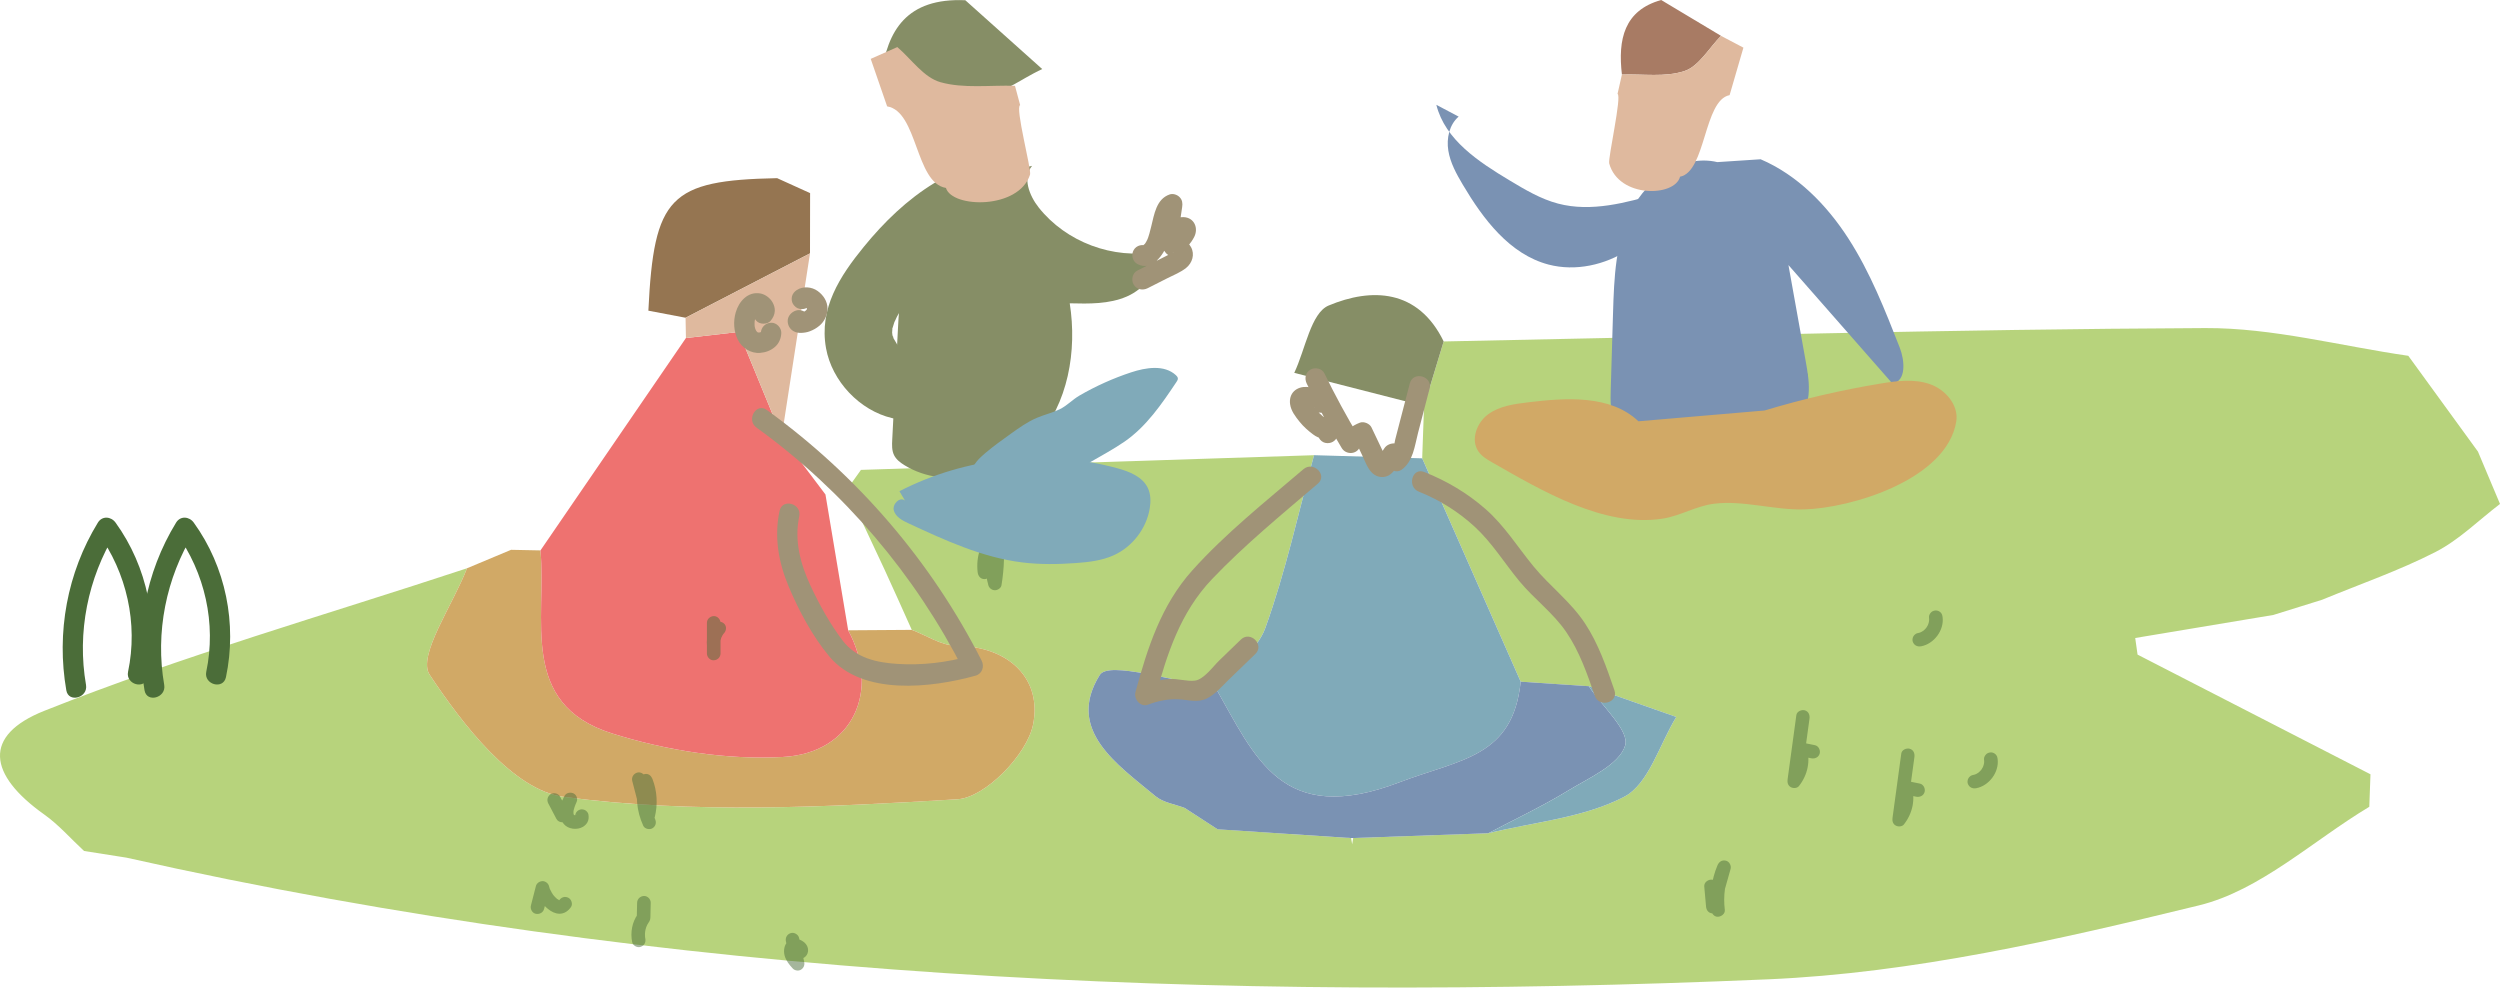 <?xml version="1.0" encoding="UTF-8"?> <svg xmlns="http://www.w3.org/2000/svg" viewBox="0 0 175 69.129" fill="none"><path d="M165.933 54.2C165.906 54.958 165.879 55.717 165.851 56.475C161.896 58.849 158.21 62.331 153.93 63.376C144.035 65.793 133.899 68.116 123.778 68.552C85.176 70.214 46.735 68.553 8.848 60.035C7.861 59.879 6.874 59.723 5.885 59.569C4.958 58.712 4.115 57.738 3.095 57.014C-0.834 54.223 -1.228 51.48 3.102 49.757C12.759 45.914 22.804 43.046 32.689 39.78C31.716 42.33 29.198 45.908 30.076 47.231C32.402 50.734 35.925 55.308 39.461 55.779C48.508 56.984 57.84 56.498 67.014 55.95C68.968 55.834 71.894 52.816 72.315 50.721C72.945 47.586 70.71 45.242 66.93 45.2C65.891 45.189 64.859 44.48 63.824 44.09C63.184 42.671 62.556 41.246 61.901 39.833C61.039 37.974 60.157 36.125 59.283 34.272C59.611 33.812 59.938 33.352 60.267 32.892C70.84 32.55 81.412 32.207 91.985 31.864C90.883 35.907 89.994 40.027 88.575 43.956C87.999 45.549 86.267 46.725 85.061 48.091C82.26 47.741 77.612 46.241 76.985 47.246C74.587 51.094 78.191 53.492 80.892 55.738C81.428 56.183 82.243 56.292 82.928 56.556C83.697 57.053 84.465 57.549 85.234 58.046C88.348 58.252 91.463 58.459 94.577 58.665L94.652 59.101L94.721 58.661C97.872 58.55 101.023 58.44 104.174 58.328C107.381 57.539 110.853 57.257 113.698 55.771C115.415 54.875 116.158 52.111 117.339 50.187C115.3 49.47 113.261 48.753 111.222 48.036C109.63 47.931 108.039 47.825 106.448 47.72C104.15 42.508 101.852 37.295 99.553 32.083C99.597 30.863 99.641 29.643 99.684 28.424C100.142 26.916 100.6 25.409 101.058 23.902C118.826 23.554 136.594 23.047 154.364 22.965C159.1 22.943 163.842 24.224 168.581 24.906C170.207 27.141 171.832 29.377 173.457 31.612C173.971 32.833 174.486 34.054 175 35.276C173.507 36.414 172.137 37.792 170.492 38.635C167.941 39.943 165.204 40.886 162.546 41.984C161.408 42.338 160.271 42.693 159.134 43.047C155.911 43.584 152.688 44.122 149.465 44.66C149.52 45.048 149.574 45.435 149.629 45.823C155.064 48.615 160.498 51.408 165.933 54.2Z" fill="#B7D37C"></path><path d="M56.707 13.518C56.704 14.924 56.702 16.331 56.7 17.736C53.797 19.237 50.893 20.74 47.989 22.242C47.121 22.077 46.254 21.912 45.386 21.747C45.774 13.755 46.874 12.623 54.399 12.471C55.169 12.82 55.938 13.169 56.707 13.518Z" fill="#957551"></path><path d="M35.775 38.487C36.461 38.501 37.146 38.515 37.833 38.528C38.282 43.298 36.28 49.274 42.833 51.337C46.635 52.534 50.833 53.201 54.794 52.989C59.715 52.726 61.654 48.346 59.373 44.121C60.856 44.111 62.34 44.1 63.824 44.09C64.859 44.48 65.891 45.189 66.93 45.2C70.71 45.242 72.946 47.586 72.315 50.721C71.894 52.816 68.968 55.834 67.014 55.95C57.84 56.498 48.508 56.984 39.461 55.779C35.925 55.308 32.402 50.734 30.076 47.231C29.198 45.908 31.716 42.33 32.689 39.78C33.719 39.35 34.747 38.919 35.775 38.487Z" fill="#D1A966"></path><path d="M85.061 48.091C86.267 46.725 87.999 45.549 88.575 43.956C89.994 40.028 90.883 35.907 91.984 31.863C94.506 31.936 97.03 32.009 99.553 32.083C101.852 37.295 104.15 42.508 106.448 47.718C105.897 53.018 102.266 53.123 97.931 54.77C89.717 57.894 87.88 53.044 85.061 48.091Z" fill="#80AAB9"></path><path d="M85.062 48.091C87.88 53.044 89.717 57.894 97.932 54.77C102.266 53.123 105.897 53.018 106.448 47.718C108.039 47.825 109.63 47.931 111.217 48.033C112.144 49.439 114.075 51.149 113.762 52.181C113.354 53.53 111.236 54.446 109.738 55.359C107.947 56.453 106.034 57.348 104.174 58.329C101.023 58.44 97.872 58.55 94.725 58.662C94.729 58.663 94.578 58.665 94.578 58.665C91.463 58.459 88.348 58.252 85.234 58.052C84.466 57.557 83.697 57.056 82.928 56.556C82.243 56.292 81.428 56.183 80.892 55.738C78.191 53.492 74.587 51.094 76.985 47.246C77.612 46.241 82.26 47.741 85.062 48.091Z" fill="#7A92B3"></path><path d="M99.684 28.424C96.656 27.649 93.627 26.875 90.598 26.1C91.374 24.467 91.761 21.908 93.004 21.387C96.002 20.129 99.269 20.221 101.057 23.901C100.6 25.41 100.142 26.916 99.684 28.424Z" fill="#868E66"></path><path d="M104.174 58.329C106.034 57.348 107.947 56.453 109.738 55.359C111.236 54.446 113.354 53.53 113.762 52.181C114.075 51.149 112.144 49.439 111.217 48.033C113.261 48.753 115.3 49.47 117.339 50.187C116.158 52.111 115.415 54.875 113.698 55.772C110.853 57.257 107.381 57.539 104.174 58.329Z" fill="#80AAB9"></path><path d="M57.782 34.614C58.312 37.783 58.842 40.952 59.372 44.121C61.654 48.346 59.715 52.726 54.793 52.989C50.833 53.201 46.635 52.534 42.833 51.337C36.279 49.274 38.282 43.298 37.833 38.528C41.226 33.573 44.62 28.618 48.015 23.662C49.404 23.502 50.793 23.342 51.71 23.235C52.848 26.003 53.784 28.279 54.72 30.555C55.741 31.908 56.761 33.261 57.782 34.614Z" fill="#EE7270"></path><path d="M54.72 30.555C53.784 28.279 52.848 26.003 51.71 23.235C50.792 23.341 49.404 23.502 48.015 23.662C48.007 23.188 47.998 22.715 47.989 22.242C50.893 20.74 53.797 19.237 56.7 17.736C56.039 22.01 55.38 26.282 54.72 30.555Z" fill="#DFB99E"></path><g opacity="0.5"><path d="M38.084 63.632L38.431 62.282H37.512C37.637 62.791 37.954 63.307 38.367 63.633C38.597 63.814 38.856 63.957 39.158 63.961C39.504 63.965 39.772 63.77 39.965 63.499C40.111 63.296 40.008 62.96 39.794 62.847C39.548 62.718 39.297 62.801 39.142 63.019C39.092 63.09 39.218 62.937 39.161 62.992C39.147 63.007 39.132 63.021 39.118 63.035C39.062 63.091 39.218 62.975 39.153 63.007C39.139 63.014 39.117 63.023 39.105 63.033C39.179 62.967 39.211 62.994 39.153 63.01C39.092 63.026 39.115 62.992 39.211 63.005C39.197 63.004 39.173 63.007 39.158 63.008C39.103 63.011 39.098 62.974 39.214 63.019C39.181 63.006 39.139 62.998 39.105 62.991C39.031 62.974 39.215 63.044 39.145 63.009C39.127 62.999 39.108 62.99 39.09 62.98C39.052 62.959 39.017 62.935 38.98 62.911C38.908 62.863 39.072 62.988 39.005 62.93C38.987 62.915 38.969 62.9 38.951 62.884C38.877 62.819 38.81 62.746 38.747 62.67C38.722 62.639 38.692 62.571 38.758 62.685C38.745 62.663 38.727 62.643 38.712 62.623C38.683 62.58 38.654 62.536 38.627 62.492C38.576 62.406 38.535 62.317 38.49 62.228C38.468 62.184 38.534 62.346 38.499 62.249C38.491 62.225 38.482 62.203 38.474 62.179C38.458 62.13 38.443 62.08 38.431 62.029C38.383 61.834 38.175 61.67 37.971 61.679C37.764 61.688 37.566 61.82 37.512 62.029L37.165 63.379C37.103 63.62 37.244 63.907 37.498 63.965C37.746 64.021 38.017 63.89 38.084 63.632Z" fill="#4B6D39"></path></g><g opacity="0.5"><path d="M38.38 56.24L38.952 57.328C39.112 57.633 39.617 57.644 39.775 57.328C39.962 56.952 40.15 56.575 40.337 56.199L39.514 55.718C39.236 56.331 38.983 57.087 39.461 57.675C39.769 58.053 40.406 58.12 40.813 57.874C40.937 57.799 41.045 57.694 41.116 57.567C41.216 57.388 41.221 57.201 41.189 57.004C41.171 56.893 41.062 56.773 40.97 56.719C40.868 56.659 40.717 56.634 40.603 56.671C40.335 56.758 40.227 56.992 40.27 57.257C40.243 57.092 40.254 57.169 40.258 57.211C40.264 57.261 40.287 57.066 40.265 57.149C40.242 57.233 40.32 57.036 40.286 57.1C40.258 57.152 40.236 57.107 40.324 57.054C40.312 57.061 40.297 57.078 40.289 57.087C40.363 56.998 40.38 57.025 40.332 57.051C40.318 57.059 40.3 57.065 40.287 57.075C40.387 56.998 40.387 57.039 40.336 57.052C40.315 57.057 40.295 57.062 40.275 57.068C40.186 57.091 40.379 57.061 40.328 57.062C40.287 57.062 40.246 57.063 40.205 57.063C40.13 57.063 40.328 57.092 40.256 57.07C40.239 57.065 40.219 57.062 40.201 57.057C40.184 57.053 40.164 57.041 40.147 57.039C40.248 57.049 40.244 57.085 40.184 57.052C40.168 57.043 40.154 57.032 40.138 57.022C40.105 57.004 40.244 57.112 40.171 57.043C40.113 56.988 40.208 57.035 40.198 57.082C40.2 57.075 40.164 57.023 40.163 57.021C40.114 56.933 40.186 57.114 40.163 57.018C40.157 56.988 40.148 56.958 40.141 56.928C40.115 56.831 40.141 57.025 40.142 56.931C40.143 56.895 40.14 56.858 40.142 56.822C40.143 56.803 40.161 56.696 40.144 56.774C40.126 56.857 40.155 56.724 40.158 56.709C40.172 56.645 40.191 56.581 40.211 56.518C40.232 56.454 40.257 56.392 40.28 56.328C40.318 56.229 40.244 56.408 40.284 56.319C40.301 56.279 40.319 56.239 40.337 56.199C40.392 56.08 40.422 55.964 40.385 55.832C40.355 55.721 40.27 55.602 40.166 55.547C39.95 55.433 39.633 55.48 39.514 55.718C39.327 56.094 39.139 56.471 38.952 56.847H39.775L39.203 55.76C39.087 55.538 38.761 55.453 38.551 55.589C38.326 55.733 38.256 56.004 38.38 56.24Z" fill="#4B6D39"></path></g><g opacity="0.5"><path d="M44.258 54.672L44.916 57.201C45.032 57.65 45.722 57.659 45.834 57.201C46.051 56.318 46.005 55.373 45.671 54.525C45.596 54.334 45.435 54.165 45.212 54.175C45.001 54.184 44.81 54.316 44.752 54.525C44.445 55.619 44.556 56.773 45.028 57.803C45.132 58.03 45.478 58.103 45.679 57.974C45.914 57.822 45.962 57.565 45.85 57.322C45.496 56.548 45.436 55.614 45.671 54.778H44.752C44.824 54.962 44.885 55.148 44.929 55.34C44.979 55.552 44.994 55.654 45.008 55.85C45.035 56.258 45.005 56.582 44.916 56.947H45.834L45.176 54.419C45.114 54.177 44.833 54.007 44.59 54.086C44.342 54.166 44.191 54.413 44.258 54.672Z" fill="#4B6D39"></path></g><g opacity="0.5"><path d="M45.172 65.696C45.166 65.668 45.16 65.641 45.156 65.612C45.162 65.669 45.162 65.669 45.156 65.612C45.152 65.563 45.149 65.513 45.148 65.463C45.147 65.414 45.148 65.364 45.15 65.314C45.151 65.293 45.175 65.119 45.156 65.23C45.173 65.131 45.194 65.034 45.224 64.939C45.237 64.899 45.252 64.859 45.267 64.819C45.231 64.915 45.297 64.756 45.306 64.738C45.352 64.649 45.413 64.571 45.462 64.485C45.547 64.335 45.529 64.149 45.533 63.982C45.539 63.719 45.545 63.457 45.551 63.194C45.557 62.945 45.328 62.707 45.075 62.718C44.812 62.73 44.604 62.928 44.598 63.194C44.59 63.544 44.582 63.894 44.574 64.244L44.639 64.004C44.238 64.566 44.119 65.279 44.252 65.95C44.301 66.195 44.606 66.358 44.839 66.282C45.099 66.198 45.224 65.959 45.172 65.696Z" fill="#4B6D39"></path></g><g opacity="0.5"><path d="M49.484 43.603C49.484 44.317 49.484 45.031 49.484 45.745H50.437V43.925C50.437 43.676 50.218 43.438 49.961 43.449C49.702 43.461 49.485 43.658 49.484 43.925C49.484 44.337 49.483 44.749 49.483 45.16H50.435C50.425 45.062 50.431 44.967 50.432 44.868C50.434 44.803 50.416 44.957 50.428 44.893C50.433 44.87 50.436 44.847 50.441 44.825C50.452 44.775 50.465 44.724 50.48 44.675C50.487 44.653 50.495 44.632 50.502 44.61C50.526 44.54 50.508 44.624 50.493 44.628C50.509 44.623 50.545 44.523 50.556 44.505C50.581 44.46 50.611 44.419 50.639 44.374C50.672 44.32 50.584 44.436 50.627 44.389C50.646 44.368 50.664 44.346 50.684 44.324C50.852 44.14 50.879 43.83 50.684 43.651C50.501 43.483 50.189 43.454 50.01 43.651C49.64 44.056 49.426 44.608 49.483 45.16C49.508 45.408 49.684 45.649 49.959 45.637C50.218 45.626 50.435 45.428 50.435 45.16C50.436 44.749 50.437 44.337 50.437 43.925H49.484V45.745C49.484 45.994 49.703 46.233 49.961 46.221C50.219 46.21 50.437 46.012 50.437 45.745C50.437 45.031 50.437 44.317 50.437 43.603C50.437 43.354 50.218 43.115 49.961 43.127C49.703 43.138 49.484 43.336 49.484 43.603Z" fill="#4B6D39"></path></g><g opacity="0.5"><path d="M55.015 65.904L55.376 67.589L56.172 67.126C56.123 67.073 56.074 67.02 56.028 66.965C56.017 66.951 56.006 66.935 55.993 66.922C56.006 66.935 56.054 67.004 56.017 66.952C55.993 66.919 55.969 66.885 55.947 66.85C55.927 66.82 55.908 66.788 55.891 66.757C55.88 66.737 55.831 66.63 55.863 66.707C55.895 66.783 55.853 66.677 55.847 66.655C55.836 66.619 55.829 66.583 55.823 66.546L55.84 66.673C55.833 66.616 55.832 66.561 55.839 66.504L55.822 66.631C55.828 66.59 55.842 66.552 55.852 66.513C55.825 66.62 55.824 66.586 55.844 66.544C55.873 66.487 55.767 66.635 55.801 66.6C55.837 66.563 55.829 66.605 55.74 66.643C55.75 66.639 55.759 66.631 55.769 66.626C55.812 66.603 55.636 66.667 55.697 66.657C55.709 66.655 55.722 66.651 55.735 66.648L55.608 66.665C55.64 66.662 55.67 66.662 55.702 66.665L55.575 66.648C55.596 66.651 55.617 66.656 55.637 66.661C55.647 66.664 55.655 66.667 55.664 66.669C55.73 66.688 55.602 66.643 55.598 66.64C55.623 66.661 55.678 66.692 55.709 66.705C55.711 66.706 55.61 66.619 55.645 66.657C55.651 66.663 55.659 66.669 55.665 66.675C55.683 66.693 55.733 66.755 55.67 66.675C55.599 66.582 55.654 66.668 55.665 66.677C55.669 66.68 55.61 66.541 55.63 66.599C55.633 66.607 55.634 66.616 55.636 66.624L55.618 66.497C55.62 66.51 55.62 66.523 55.618 66.536L55.635 66.41C55.625 66.459 55.605 66.437 55.671 66.333C55.64 66.382 55.762 66.226 55.72 66.27C55.679 66.314 55.838 66.202 55.777 66.226C55.764 66.232 55.751 66.24 55.738 66.246C55.636 66.291 55.547 66.428 55.519 66.531C55.488 66.645 55.502 66.797 55.567 66.898C55.633 67 55.73 67.089 55.852 67.117C55.984 67.147 56.096 67.124 56.219 67.069C56.528 66.932 56.642 66.562 56.516 66.263C56.411 66.015 56.196 65.859 55.952 65.763C55.684 65.659 55.365 65.708 55.152 65.903C54.889 66.145 54.834 66.552 54.921 66.884C55.014 67.236 55.252 67.54 55.498 67.8C55.637 67.947 55.903 67.986 56.075 67.874C56.261 67.755 56.34 67.551 56.294 67.336L55.934 65.651C55.882 65.407 55.583 65.242 55.348 65.318C55.09 65.401 54.959 65.643 55.015 65.904Z" fill="#4B6D39"></path></g><g opacity="0.5"><path d="M69.542 38.124C69.037 38.975 68.905 40.018 69.184 40.968C69.244 41.169 69.432 41.317 69.644 41.317C69.838 41.317 70.069 41.171 70.103 40.968C70.301 39.784 70.34 38.587 70.189 37.395C70.164 37.203 70.089 37.038 69.896 36.96C69.731 36.893 69.499 36.912 69.375 37.058C68.674 37.886 68.305 38.977 68.436 40.062C68.466 40.318 68.632 40.538 68.912 40.538C69.145 40.538 69.419 40.319 69.388 40.062C69.286 39.212 69.51 38.368 70.049 37.732L69.236 37.395C69.375 38.496 69.368 39.618 69.184 40.714H70.103C69.894 40.002 69.981 39.254 70.365 38.605C70.496 38.384 70.415 38.083 70.194 37.953C69.97 37.822 69.674 37.903 69.542 38.124Z" fill="#4B6D39"></path></g><g opacity="0.5"><path d="M120.277 62.359L120.251 62.05H119.298C119.34 62.523 119.382 62.995 119.424 63.468C119.445 63.707 119.589 63.903 119.837 63.936C120.07 63.968 120.295 63.825 120.36 63.595C120.62 62.674 120.88 61.753 121.14 60.832C121.207 60.593 121.057 60.303 120.807 60.246C120.528 60.182 120.325 60.332 120.221 60.579C119.812 61.556 119.659 62.645 119.784 63.697C119.813 63.943 119.982 64.186 120.26 64.173C120.493 64.163 120.768 63.962 120.737 63.697C120.618 62.69 120.746 61.772 121.14 60.832L120.221 60.579C119.961 61.5 119.701 62.421 119.441 63.342L120.377 63.468C120.335 62.995 120.293 62.523 120.251 62.05C120.229 61.802 120.047 61.561 119.775 61.574C119.534 61.584 119.275 61.784 119.298 62.05L119.324 62.359C119.345 62.606 119.528 62.847 119.801 62.835C120.041 62.825 120.3 62.625 120.277 62.359Z" fill="#4B6D39"></path></g><g opacity="0.5"><path d="M125.745 50.055C125.54 51.557 125.336 53.058 125.131 54.559C125.102 54.773 125.15 54.981 125.35 55.098C125.517 55.196 125.798 55.187 125.927 55.023C126.534 54.255 126.759 53.25 126.451 52.307L125.864 52.893C126.174 52.956 126.483 53.019 126.792 53.081C127.044 53.133 127.307 53.009 127.379 52.748C127.443 52.513 127.299 52.214 127.046 52.163C126.736 52.1 126.427 52.037 126.118 51.974C125.783 51.907 125.411 52.193 125.531 52.56C125.727 53.156 125.65 53.847 125.253 54.349L126.05 54.813C126.254 53.312 126.46 51.81 126.664 50.309C126.699 50.054 126.603 49.797 126.332 49.722C126.109 49.661 125.78 49.798 125.745 50.055Z" fill="#4B6D39"></path></g><g opacity="0.5"><path d="M133.09 52.744C132.885 54.245 132.68 55.747 132.476 57.248C132.446 57.462 132.495 57.67 132.695 57.786C132.862 57.885 133.143 57.875 133.272 57.712C133.879 56.944 134.104 55.938 133.795 54.996L133.209 55.582C133.518 55.645 133.828 55.707 134.137 55.77C134.389 55.821 134.652 55.697 134.723 55.437C134.788 55.202 134.644 54.903 134.39 54.851C134.081 54.788 133.772 54.725 133.462 54.663C133.128 54.595 132.756 54.881 132.876 55.249C133.071 55.845 132.995 56.535 132.598 57.038L133.394 57.502C133.599 56 133.804 54.499 134.009 52.997C134.044 52.742 133.947 52.486 133.676 52.411C133.454 52.35 133.125 52.487 133.09 52.744Z" fill="#4B6D39"></path></g><g opacity="0.5"><path d="M134.476 45.241C135.376 45.077 136.095 44.12 135.983 43.209C135.967 43.078 135.94 42.969 135.843 42.871C135.761 42.789 135.625 42.727 135.506 42.732C135.383 42.737 135.255 42.778 135.169 42.871C135.09 42.958 135.015 43.086 135.03 43.209C135.043 43.318 135.043 43.426 135.03 43.535L135.047 43.408C135.029 43.539 134.994 43.664 134.943 43.786L134.991 43.672C134.955 43.756 134.912 43.837 134.861 43.913C134.847 43.934 134.832 43.955 134.817 43.976C134.772 44.041 134.894 43.885 134.838 43.949C134.809 43.982 134.781 44.015 134.75 44.046C134.719 44.078 134.687 44.108 134.654 44.136C134.625 44.16 134.56 44.199 134.682 44.116C134.664 44.129 134.647 44.142 134.629 44.154C134.551 44.208 134.468 44.253 134.381 44.29L134.495 44.242C134.407 44.278 134.316 44.305 134.223 44.322C134.111 44.343 133.994 44.447 133.938 44.541C133.879 44.643 133.853 44.794 133.89 44.908C133.976 45.172 134.213 45.289 134.476 45.241Z" fill="#4B6D39"></path></g><g opacity="0.5"><path d="M138.328 55.176C139.228 55.012 139.947 54.056 139.835 53.144C139.819 53.013 139.793 52.904 139.696 52.807C139.613 52.724 139.477 52.662 139.359 52.667C139.236 52.673 139.108 52.713 139.022 52.807C138.942 52.894 138.867 53.022 138.882 53.144C138.895 53.253 138.895 53.361 138.882 53.471L138.899 53.344C138.881 53.474 138.846 53.6 138.796 53.721L138.844 53.607C138.807 53.691 138.764 53.772 138.714 53.848C138.7 53.87 138.685 53.89 138.67 53.911C138.624 53.976 138.746 53.82 138.69 53.884C138.661 53.917 138.633 53.95 138.602 53.981C138.571 54.013 138.54 54.043 138.506 54.071C138.477 54.096 138.412 54.134 138.535 54.051C138.517 54.064 138.499 54.078 138.481 54.09C138.404 54.144 138.321 54.188 138.233 54.225L138.347 54.178C138.259 54.214 138.169 54.24 138.075 54.258C137.964 54.278 137.846 54.382 137.791 54.476C137.731 54.578 137.705 54.729 137.743 54.843C137.828 55.107 138.065 55.224 138.328 55.176Z" fill="#4B6D39"></path></g><g opacity="0.5"><path d="M124.623 26.365C124.941 27.95 125.259 29.535 125.577 31.12C125.685 31.657 126.508 31.52 126.513 30.994C126.526 29.446 126.539 27.898 126.552 26.35C126.556 25.871 125.906 25.71 125.665 26.109C125.428 26.5 125.253 26.936 125.171 27.386C125.13 27.613 125.103 27.845 125.101 28.076C125.099 28.321 125.082 28.672 125.266 28.856C125.57 29.159 126.064 29.077 126.346 28.792C126.659 28.476 126.689 28.004 126.389 27.672C125.978 27.216 125.305 27.892 125.716 28.346C125.656 28.28 125.653 28.194 125.672 28.113C125.675 28.1 125.635 28.133 125.672 28.118C125.717 28.101 125.678 28.119 125.656 28.128C125.713 28.093 125.77 28.089 125.826 28.117C125.896 28.145 125.902 28.142 125.844 28.108L126.08 28.519C126.001 27.836 126.131 27.18 126.487 26.59L125.6 26.35C125.586 27.898 125.573 29.446 125.56 30.994L126.496 30.867C126.178 29.282 125.86 27.697 125.542 26.111C125.491 25.859 125.191 25.714 124.956 25.779C124.692 25.851 124.572 26.112 124.623 26.365Z" fill="#4B6D39"></path></g><path d="M120.211 11.348C117.807 10.778 115.334 12.496 114.208 14.695C113.082 16.894 112.985 19.457 112.912 21.927C112.858 23.714 112.805 25.502 112.751 27.289C112.73 27.997 112.713 28.729 112.983 29.384C113.486 30.607 114.83 31.234 116.089 31.639C118.136 32.297 120.36 32.669 122.432 32.093C124.504 31.518 126.368 29.809 126.595 27.671C126.681 26.862 126.537 26.049 126.393 25.249C125.992 23.017 125.591 20.786 125.191 18.554C127.618 21.32 130.047 24.086 132.474 26.852C133.446 26.674 133.34 25.248 132.98 24.328C131.955 21.713 130.921 19.079 129.401 16.717C127.882 14.355 125.827 12.255 123.245 11.149" fill="#7A92B3"></path><path d="M114.691 29.49C112.731 27.633 109.659 27.837 106.978 28.161C105.995 28.28 104.963 28.417 104.165 29.004C103.368 29.591 102.926 30.788 103.49 31.602C103.735 31.955 104.121 32.179 104.495 32.392C107.898 34.332 112.279 36.941 116.382 36.305C117.64 36.11 118.716 35.419 119.986 35.261C122.023 35.007 124.2 35.712 126.262 35.66C129.607 35.577 136.268 33.564 136.937 29.514C137.126 28.369 136.192 27.276 135.097 26.89C134.002 26.506 132.799 26.659 131.654 26.847C128.905 27.3 126.186 27.931 123.519 28.735" fill="#D1A966"></path><path d="M100.544 7.338C101.155 9.786 103.505 11.328 105.669 12.627C106.748 13.274 107.845 13.93 109.061 14.251C111.39 14.867 113.843 14.192 116.157 13.521C116.489 15.086 115.337 16.607 113.997 17.481C112.36 18.548 110.289 19.015 108.399 18.52C105.68 17.806 103.823 15.34 102.391 12.92C101.95 12.175 101.521 11.397 101.382 10.542C101.244 9.687 101.449 8.728 102.105 8.162" fill="#7A92B3"></path><path d="M67.237 12.632C66.381 14.095 65.524 15.558 64.668 17.022C64.115 17.966 63.557 18.922 63.251 19.972C62.962 20.963 62.907 22.005 62.855 23.036C62.722 25.616 62.589 28.197 62.456 30.778C62.437 31.145 62.422 31.53 62.584 31.86C62.737 32.171 63.029 32.389 63.325 32.571C66.218 34.337 70.266 33.317 72.518 30.784C74.77 28.25 75.406 24.581 74.882 21.232C76.233 21.267 77.634 21.292 78.875 20.756C80.116 20.22 81.15 18.953 80.965 17.614C77.929 18.184 74.624 16.946 72.708 14.524C72.046 13.687 71.563 12.431 72.245 11.611" fill="#868E66"></path><path d="M62.96 34.385C67.604 31.991 73.15 31.404 78.192 32.771C79.047 33.003 79.978 33.364 80.353 34.168C80.557 34.603 80.561 35.108 80.483 35.583C80.248 37.009 79.26 38.289 77.94 38.878C77.118 39.244 76.207 39.35 75.31 39.414C74.058 39.505 72.796 39.523 71.55 39.369C68.754 39.022 66.147 37.82 63.592 36.633C63.167 36.437 62.698 36.189 62.569 35.739C62.44 35.29 62.999 34.736 63.351 35.044" fill="#80AAB9"></path><path d="M79.168 26.068C80.217 25.721 81.505 25.514 82.316 26.265C82.379 26.325 82.442 26.396 82.45 26.483C82.459 26.573 82.406 26.657 82.355 26.733C81.331 28.265 80.249 29.86 78.708 30.92C77.948 31.443 77.112 31.889 76.314 32.352L73.21 34.156C72.55 34.539 71.881 34.926 71.146 35.128C70.41 35.329 69.588 35.326 68.922 34.953C68.257 34.581 67.805 33.782 67.984 33.041C68.116 32.492 68.547 32.07 68.979 31.707C69.55 31.226 70.159 30.791 70.766 30.356C71.345 29.941 71.93 29.523 72.586 29.246C73.109 29.024 73.669 28.897 74.18 28.648C74.694 28.397 75.065 27.978 75.562 27.689C76.704 27.027 77.914 26.482 79.168 26.068Z" fill="#80AAB9"></path><path d="M65.416 12.804C63.498 13.972 61.883 15.542 60.47 17.274C58.785 19.339 57.322 21.587 57.822 24.375C58.236 26.682 60.172 28.733 62.454 29.27C64.788 29.819 67.369 29.058 68.977 27.261C69.807 26.332 69.961 24.795 68.977 23.891C68.07 23.058 66.495 22.899 65.608 23.891C65.492 24.02 65.365 24.136 65.247 24.262C64.909 24.62 65.584 24.092 65.182 24.308C65.108 24.348 64.828 24.586 64.732 24.563C65.039 24.443 65.07 24.43 64.824 24.524C64.743 24.553 64.66 24.58 64.577 24.603C64.499 24.625 63.939 24.808 64.305 24.687C64.641 24.575 64.141 24.692 64.023 24.693C63.918 24.693 63.388 24.596 63.742 24.692C64.122 24.796 63.545 24.629 63.472 24.607C63.389 24.582 63.308 24.554 63.227 24.523C63.504 24.643 63.564 24.663 63.406 24.583C63.27 24.486 62.711 24.282 63.243 24.528C63.097 24.461 62.982 24.278 62.864 24.176C62.519 23.88 63.054 24.544 62.805 24.121C62.718 23.973 62.63 23.825 62.544 23.676C62.314 23.282 62.616 24.091 62.53 23.609L62.484 23.444C62.431 23.179 62.429 23.222 62.48 23.572C62.41 23.474 62.465 23.164 62.465 23.057C62.466 22.487 62.331 23.434 62.499 22.896C62.559 22.703 62.614 22.515 62.683 22.325C62.501 22.823 62.749 22.236 62.789 22.163C62.888 21.983 62.995 21.808 63.106 21.636C63.218 21.463 63.338 21.296 63.458 21.128C63.849 20.575 63.163 21.483 63.584 20.959C63.839 20.642 64.096 20.327 64.362 20.018C64.892 19.402 65.45 18.807 66.047 18.255C66.221 18.095 66.398 17.938 66.579 17.786C66.632 17.741 67.122 17.36 66.891 17.529C66.659 17.699 67.167 17.339 67.224 17.3C67.419 17.167 67.619 17.042 67.821 16.919C68.885 16.271 69.382 14.754 68.676 13.659C67.987 12.59 66.555 12.111 65.416 12.804Z" fill="#868E66"></path><path d="M6.021 47.943C5.384 44.28 6.149 40.466 8.088 37.303H6.853C8.872 40.095 9.675 43.641 8.964 47.023C8.776 47.92 10.153 48.304 10.343 47.403C11.128 43.664 10.332 39.685 8.088 36.581C7.777 36.151 7.153 36.092 6.853 36.581C4.704 40.087 3.939 44.279 4.642 48.323C4.799 49.228 6.177 48.844 6.021 47.943Z" fill="#4B6D39"></path><path d="M11.495 47.943C10.858 44.28 11.623 40.466 13.562 37.303H12.328C14.347 40.095 15.149 43.641 14.439 47.023C14.25 47.92 15.628 48.304 15.817 47.403C16.603 43.664 15.807 39.685 13.562 36.581C13.251 36.151 12.628 36.092 12.328 36.581C10.179 40.087 9.414 44.279 10.117 48.323C10.274 49.228 11.652 48.844 11.495 47.943Z" fill="#4B6D39"></path><path d="M79.615 18.48C80.631 19.026 81.457 17.835 81.745 17.018C81.886 16.617 81.969 16.196 82.079 15.785C82.137 15.567 82.192 15.347 82.26 15.132C82.275 15.085 82.29 15.039 82.308 14.994C82.283 15.052 82.29 15.043 82.327 14.966C82.403 14.844 82.316 14.968 82.253 14.99L81.374 14.111C81.32 14.467 81.268 14.823 81.215 15.179C81.158 15.562 81.075 15.934 81.221 16.306C81.385 16.727 81.797 16.976 82.248 16.916C82.441 16.89 82.619 16.811 82.778 16.701C82.781 16.699 82.95 16.583 82.949 16.581L82.886 16.613C82.656 16.667 82.472 16.547 82.335 16.253V15.873C82.292 16.173 81.862 16.527 81.609 16.725C81.153 17.079 81.471 17.768 81.924 17.919C81.933 17.922 82.123 18.001 82.01 17.947C82.051 17.967 82.091 17.99 82.132 18.012C82.246 18.075 82.142 18.023 82.111 17.973C82.059 17.892 82.115 17.776 82.101 17.703C82.088 17.63 82.18 17.652 82.082 17.693C82.16 17.66 82.029 17.715 82.01 17.726C81.858 17.811 81.7 17.885 81.544 17.964C80.9 18.29 80.255 18.616 79.611 18.941C79.266 19.116 79.168 19.601 79.355 19.919C79.559 20.27 79.987 20.351 80.332 20.176C80.793 19.943 81.253 19.71 81.713 19.477C82.154 19.254 82.649 19.063 83.035 18.749C83.461 18.403 83.648 17.809 83.374 17.304C83.151 16.895 82.729 16.682 82.304 16.541L82.62 17.735C83.008 17.433 83.358 17.038 83.588 16.599C83.911 15.983 83.61 15.235 82.862 15.199C82.624 15.188 82.383 15.25 82.181 15.375C82.119 15.414 82.05 15.466 81.992 15.511C81.748 15.633 81.922 15.704 82.513 15.723C82.543 15.76 82.559 15.802 82.561 15.849C82.561 15.807 82.563 15.764 82.568 15.722C82.561 15.786 82.564 15.764 82.579 15.657C82.599 15.527 82.617 15.398 82.636 15.268C82.675 15.009 82.713 14.75 82.752 14.491C82.791 14.23 82.765 13.993 82.568 13.796C82.397 13.624 82.109 13.53 81.873 13.612C80.94 13.934 80.797 15.007 80.587 15.846C80.544 16.015 80.504 16.184 80.457 16.351C80.429 16.448 80.4 16.544 80.367 16.638C80.359 16.659 80.281 16.846 80.328 16.743C80.298 16.809 80.265 16.874 80.228 16.936C80.204 16.977 80.179 17.017 80.152 17.057C80.194 17.006 80.188 17.012 80.133 17.076C80.126 17.083 79.971 17.215 80.069 17.145C80.03 17.172 79.99 17.196 79.948 17.217C79.977 17.203 80.005 17.191 80.035 17.18L80.396 17.277L80.336 17.245C79.996 17.063 79.558 17.16 79.358 17.502C79.168 17.827 79.273 18.296 79.615 18.48Z" fill="#A09377"></path><path d="M91.472 26.852C92.221 28.392 93.038 29.896 93.921 31.363C94.194 31.817 94.887 31.837 95.155 31.363C95.255 31.188 95.379 31.04 95.575 30.965L94.768 30.636L95.376 31.915C95.568 32.317 95.725 32.788 96.05 33.104C96.404 33.448 96.952 33.5 97.343 33.19C97.682 32.921 97.905 32.453 98.143 32.096L96.837 31.925C96.884 32.177 96.984 32.416 97.124 32.631C97.322 32.934 97.772 33.118 98.102 32.888C98.924 32.313 99.027 31.209 99.262 30.305C99.53 29.275 99.799 28.245 100.067 27.216C100.298 26.325 98.92 25.945 98.688 26.836C98.457 27.725 98.225 28.614 97.993 29.503C97.884 29.924 97.774 30.346 97.665 30.767C97.612 30.967 97.569 31.521 97.38 31.653L98.359 31.91C98.277 31.785 98.243 31.694 98.215 31.545C98.094 30.897 97.222 30.905 96.909 31.374L96.623 31.804L96.48 32.019C96.362 32.172 96.389 32.166 96.558 32.001H96.938C97.04 32.022 97.004 32.111 96.998 32.003C96.995 31.938 96.913 31.828 96.885 31.768L96.58 31.129L96.002 29.915C95.878 29.654 95.469 29.481 95.195 29.586C94.648 29.795 94.214 30.127 93.921 30.642H95.155C94.272 29.175 93.456 27.67 92.706 26.13C92.537 25.783 92.043 25.689 91.728 25.874C91.374 26.081 91.302 26.503 91.472 26.852Z" fill="#A09377"></path><path d="M92.828 27.559C92.444 27.262 91.958 27.113 91.478 27.085C91.153 27.067 90.824 27.153 90.585 27.382C90.337 27.621 90.261 27.959 90.306 28.289C90.37 28.765 90.687 29.169 90.979 29.532C91.249 29.867 91.566 30.146 91.909 30.404C92.135 30.574 92.377 30.694 92.668 30.698C93.137 30.704 93.543 30.345 93.539 29.864L92.319 30.369C92.338 30.384 92.355 30.399 92.371 30.417C92.303 30.321 92.282 30.297 92.309 30.345C92.336 30.395 92.323 30.365 92.271 30.256C92.278 30.279 92.282 30.302 92.284 30.326L92.259 30.136C92.261 30.173 92.26 30.206 92.255 30.242L92.28 30.052C92.276 30.076 92.27 30.098 92.261 30.12C92.14 30.474 92.4 30.917 92.76 31C93.157 31.09 93.51 30.879 93.639 30.5C93.77 30.118 93.644 29.619 93.329 29.359C93.102 29.171 92.834 29.09 92.549 29.211C92.291 29.32 92.106 29.578 92.109 29.864L92.109 29.889L92.135 29.698C92.18 29.534 92.275 29.422 92.423 29.362C92.566 29.296 92.601 29.273 92.529 29.291L92.719 29.265C92.683 29.269 92.649 29.268 92.612 29.263L92.802 29.289C92.783 29.285 92.764 29.281 92.746 29.276C92.678 29.252 92.709 29.265 92.838 29.315C92.808 29.282 92.751 29.257 92.713 29.23C92.68 29.206 92.647 29.18 92.614 29.157C92.796 29.284 92.635 29.172 92.597 29.14C92.443 29.012 92.299 28.873 92.165 28.725C92.096 28.65 92.037 28.56 91.964 28.489C92.096 28.619 92.011 28.55 91.976 28.502C91.944 28.457 91.912 28.412 91.881 28.366C91.829 28.288 91.777 28.209 91.732 28.127C91.644 27.968 91.765 28.254 91.732 28.138C91.719 28.093 91.705 28.05 91.697 28.004L91.722 28.194C91.717 28.15 91.715 28.108 91.719 28.064L91.693 28.254C91.694 28.25 91.705 28.194 91.706 28.194C91.737 28.204 91.553 28.427 91.538 28.438C91.51 28.465 91.478 28.483 91.439 28.493C91.38 28.514 91.368 28.519 91.404 28.508C91.433 28.504 91.463 28.494 91.493 28.49L91.303 28.516C91.411 28.508 91.517 28.515 91.624 28.529L91.434 28.504C91.504 28.515 91.573 28.528 91.641 28.547C91.681 28.558 91.722 28.57 91.762 28.584C91.787 28.593 91.906 28.64 91.794 28.594C91.679 28.546 91.808 28.603 91.823 28.611C91.855 28.627 91.885 28.645 91.916 28.662C91.983 28.702 92.046 28.746 92.107 28.794C92.243 28.898 92.501 28.909 92.657 28.866C92.823 28.82 93.003 28.692 93.085 28.537C93.172 28.371 93.216 28.171 93.157 27.986C93.096 27.797 92.984 27.68 92.828 27.559Z" fill="#A09377"></path><path d="M52.614 22.05L52.939 22.449C53.164 22.726 53.727 22.73 53.95 22.449C54.116 22.24 54.221 22.04 54.236 21.767C54.248 21.561 54.181 21.346 54.081 21.168C53.907 20.859 53.572 20.604 53.219 20.541C52.353 20.388 51.722 21.098 51.502 21.864C51.321 22.493 51.356 23.178 51.641 23.768C51.921 24.349 52.556 24.757 53.208 24.702C53.595 24.67 53.935 24.546 54.234 24.296C54.526 24.052 54.681 23.681 54.691 23.306C54.7 22.932 54.355 22.574 53.976 22.591C53.581 22.609 53.271 22.905 53.261 23.306C53.261 23.309 53.255 23.355 53.258 23.362C53.255 23.355 53.3 23.168 53.27 23.253C53.258 23.287 53.218 23.399 53.272 23.268C53.327 23.134 53.266 23.255 53.249 23.286C53.224 23.331 53.322 23.193 53.32 23.193C53.312 23.195 53.282 23.232 53.274 23.241C53.254 23.264 53.193 23.307 53.295 23.229C53.398 23.151 53.339 23.198 53.313 23.213C53.285 23.229 53.258 23.247 53.23 23.262C53.222 23.266 53.187 23.278 53.179 23.287C53.182 23.284 53.363 23.22 53.271 23.245C53.234 23.255 53.198 23.268 53.16 23.277C53.002 23.312 53.319 23.268 53.208 23.273C53.169 23.274 53.131 23.277 53.092 23.276C53.057 23.275 52.925 23.259 53.072 23.278C53.221 23.298 53.063 23.271 53.027 23.26C53.013 23.256 53 23.249 52.986 23.246C52.908 23.227 53.147 23.326 53.078 23.284C53.05 23.267 53.02 23.251 52.992 23.235C52.91 23.189 53.06 23.282 53.062 23.29C53.061 23.284 53.017 23.251 53.008 23.242C52.983 23.218 52.867 23.079 52.947 23.183C53.026 23.283 52.942 23.169 52.925 23.14C52.912 23.117 52.881 23.028 52.861 23.015C52.867 23.019 52.927 23.191 52.893 23.087C52.887 23.07 52.881 23.054 52.876 23.037C52.859 22.985 52.845 22.933 52.834 22.881C52.827 22.847 52.804 22.699 52.822 22.832C52.842 22.976 52.822 22.792 52.821 22.763C52.816 22.665 52.819 22.566 52.828 22.468C52.844 22.301 52.802 22.612 52.824 22.493C52.833 22.445 52.842 22.398 52.853 22.35C52.875 22.254 52.916 22.164 52.94 22.069C52.899 22.232 52.885 22.188 52.913 22.137C52.924 22.115 52.934 22.093 52.946 22.071C52.967 22.033 52.989 21.996 53.013 21.961C53.101 21.829 52.921 22.057 53.001 21.978C53.017 21.962 53.035 21.944 53.05 21.927C53.13 21.837 52.943 21.995 53.001 21.962C53.021 21.951 53.039 21.937 53.06 21.925C53.175 21.861 53.008 21.934 53.001 21.947C53.008 21.934 53.062 21.937 53.069 21.927C53.053 21.948 52.864 21.93 52.984 21.942C53.044 21.948 52.868 21.921 52.869 21.924C52.87 21.925 52.959 21.945 52.957 21.949C52.95 21.959 52.81 21.871 52.855 21.908C52.873 21.922 52.9 21.939 52.921 21.948C52.768 21.878 52.806 21.849 52.848 21.894C52.869 21.918 52.931 21.993 52.852 21.889C52.776 21.789 52.821 21.843 52.832 21.865C52.879 21.955 52.827 21.91 52.811 21.797C52.812 21.81 52.819 21.824 52.822 21.837C52.842 21.917 52.812 21.634 52.808 21.741C52.819 21.466 52.841 21.583 52.822 21.63L52.875 21.51C52.841 21.571 52.862 21.547 52.939 21.438H53.95L53.625 21.039C53.516 20.906 53.284 20.83 53.12 20.83C52.944 20.83 52.735 20.908 52.614 21.039C52.489 21.175 52.396 21.354 52.405 21.545C52.413 21.745 52.488 21.895 52.614 22.05Z" fill="#A09377"></path><path d="M56.491 21.541C56.519 21.522 56.548 21.506 56.579 21.491L56.408 21.563C56.456 21.543 56.505 21.529 56.557 21.522L56.367 21.548C56.419 21.542 56.469 21.543 56.52 21.549L56.33 21.524C56.389 21.533 56.445 21.549 56.501 21.571L56.33 21.498C56.399 21.528 56.462 21.565 56.523 21.611L56.378 21.499C56.438 21.546 56.492 21.599 56.539 21.659L56.428 21.514C56.474 21.575 56.512 21.64 56.542 21.71L56.469 21.539C56.492 21.597 56.508 21.655 56.517 21.716L56.491 21.526C56.498 21.582 56.497 21.637 56.49 21.693L56.516 21.503C56.505 21.577 56.486 21.648 56.459 21.718L56.531 21.547C56.498 21.622 56.458 21.691 56.409 21.757L56.521 21.612C56.46 21.689 56.391 21.757 56.314 21.817L56.458 21.706C56.372 21.77 56.279 21.823 56.181 21.867L56.351 21.795C56.243 21.839 56.133 21.87 56.017 21.887L56.207 21.862C56.132 21.872 56.055 21.878 55.979 21.871L56.169 21.896C56.146 21.893 56.126 21.888 56.104 21.88L56.275 21.952C56.262 21.947 56.25 21.939 56.239 21.93L56.384 22.041L56.37 22.026L56.482 22.171L56.472 22.152L56.544 22.323L56.54 22.308L56.566 22.498L56.567 22.483L56.541 22.673L56.547 22.659L56.475 22.829L56.483 22.816L56.371 22.961L56.383 22.949L56.238 23.061C56.246 23.054 56.255 23.049 56.264 23.045L56.093 23.117L56.107 23.114L55.917 23.139L55.93 23.139L55.74 23.113L55.752 23.117L55.437 22.933L55.446 22.942L55.334 22.797L55.34 22.81C55.416 22.964 55.607 23.094 55.768 23.138C55.939 23.186 56.166 23.164 56.319 23.066C56.471 22.968 56.605 22.822 56.647 22.639C56.691 22.444 56.663 22.269 56.575 22.089C56.43 21.793 56.023 21.637 55.714 21.739C55.396 21.843 55.13 22.132 55.138 22.483C55.144 22.767 55.286 23.03 55.535 23.176C55.699 23.273 55.893 23.309 56.081 23.302C56.284 23.295 56.497 23.264 56.688 23.19C56.946 23.091 57.147 22.976 57.36 22.8C57.703 22.516 57.925 22.054 57.926 21.608C57.927 21.097 57.639 20.66 57.236 20.37C56.821 20.071 56.204 20.016 55.769 20.307C55.614 20.41 55.492 20.55 55.441 20.734C55.394 20.905 55.415 21.133 55.513 21.284C55.611 21.437 55.758 21.571 55.94 21.613C56.121 21.654 56.331 21.647 56.491 21.541Z" fill="#A09377"></path><path d="M52.955 29.931C59.082 34.359 64.063 40.23 67.482 46.968L67.909 45.919C66.248 46.379 64.551 46.582 62.827 46.474C61.37 46.382 59.918 46.065 58.99 44.846C58.107 43.684 57.352 42.322 56.737 41.002C56.025 39.474 55.589 37.824 55.947 36.143C56.139 35.246 54.761 34.862 54.569 35.763C54.181 37.584 54.493 39.353 55.206 41.054C55.914 42.742 56.877 44.546 58.055 45.956C60.371 48.729 65.218 48.149 68.289 47.297C68.754 47.168 68.924 46.655 68.716 46.247C65.183 39.283 60.002 33.268 53.676 28.697C52.929 28.157 52.215 29.396 52.955 29.931Z" fill="#A09377"></path><path d="M91.24 32.844C88.598 35.102 85.781 37.339 83.457 39.931C81.279 42.362 80.324 45.356 79.482 48.447C79.35 48.934 79.836 49.527 80.361 49.327C81.06 49.061 81.772 48.912 82.523 48.952C83.196 48.988 83.827 49.207 84.472 48.896C85.079 48.602 85.552 48.024 86.029 47.562C86.644 46.967 87.26 46.373 87.874 45.778C88.537 45.138 87.526 44.127 86.864 44.767C86.357 45.257 85.851 45.746 85.344 46.236C84.908 46.658 84.267 47.562 83.65 47.642C83.08 47.715 82.446 47.489 81.856 47.532C81.208 47.578 80.588 47.717 79.981 47.948L80.861 48.828C81.691 45.778 82.612 42.882 84.838 40.542C87.121 38.142 89.735 36.005 92.251 33.855C92.951 33.256 91.936 32.249 91.24 32.844Z" fill="#A09377"></path><path d="M99.319 34.417C100.755 34.988 102.091 35.822 103.228 36.87C104.45 37.998 105.299 39.4 106.349 40.673C107.383 41.928 108.732 42.906 109.648 44.258C110.567 45.614 111.104 47.166 111.633 48.702C111.931 49.567 113.312 49.195 113.011 48.322C112.458 46.714 111.894 45.068 110.951 43.639C109.956 42.129 108.501 41.047 107.36 39.663C106.229 38.29 105.325 36.804 103.972 35.62C102.701 34.509 101.266 33.661 99.699 33.039C98.844 32.699 98.473 34.081 99.319 34.417Z" fill="#A09377"></path><path d="M116.282 0C113.693 0.726 113.245 2.749 113.534 5.219C115.008 5.168 116.573 5.424 117.929 4.967C118.918 4.634 119.633 3.363 120.47 2.509C119.074 1.673 117.678 0.836 116.282 0Z" fill="#A87B64"></path><path d="M120.47 2.509C119.633 3.363 118.918 4.634 117.929 4.967C116.573 5.424 115.008 5.168 113.534 5.219C113.433 5.671 113.331 6.122 113.228 6.572C113.54 6.719 112.549 11.088 112.644 11.439C113.31 13.889 117.245 13.791 117.604 12.369C119.418 12.019 119.259 7.007 121.072 6.66C121.394 5.552 121.716 4.443 122.039 3.335C121.517 3.06 120.993 2.785 120.47 2.509Z" fill="#DFB99E"></path><path d="M67.573 0.017C63.466 -0.163 62.106 2.136 61.694 5.29C63.909 5.839 66.153 6.801 68.33 6.802C69.918 6.802 71.418 5.536 72.956 4.835C71.162 3.229 69.367 1.623 67.573 0.017Z" fill="#868E66"></path><path d="M62.813 3.295C63.807 4.148 64.656 5.42 65.83 5.753C67.44 6.209 69.297 5.954 71.048 6.005C71.168 6.456 71.288 6.907 71.41 7.358C71.04 7.505 72.217 11.874 72.103 12.225C71.313 14.675 66.642 14.576 66.216 13.155C64.063 12.805 64.251 7.793 62.099 7.446C61.717 6.337 61.334 5.229 60.95 4.121C61.571 3.845 62.192 3.57 62.813 3.295Z" fill="#DFB99E"></path></svg> 